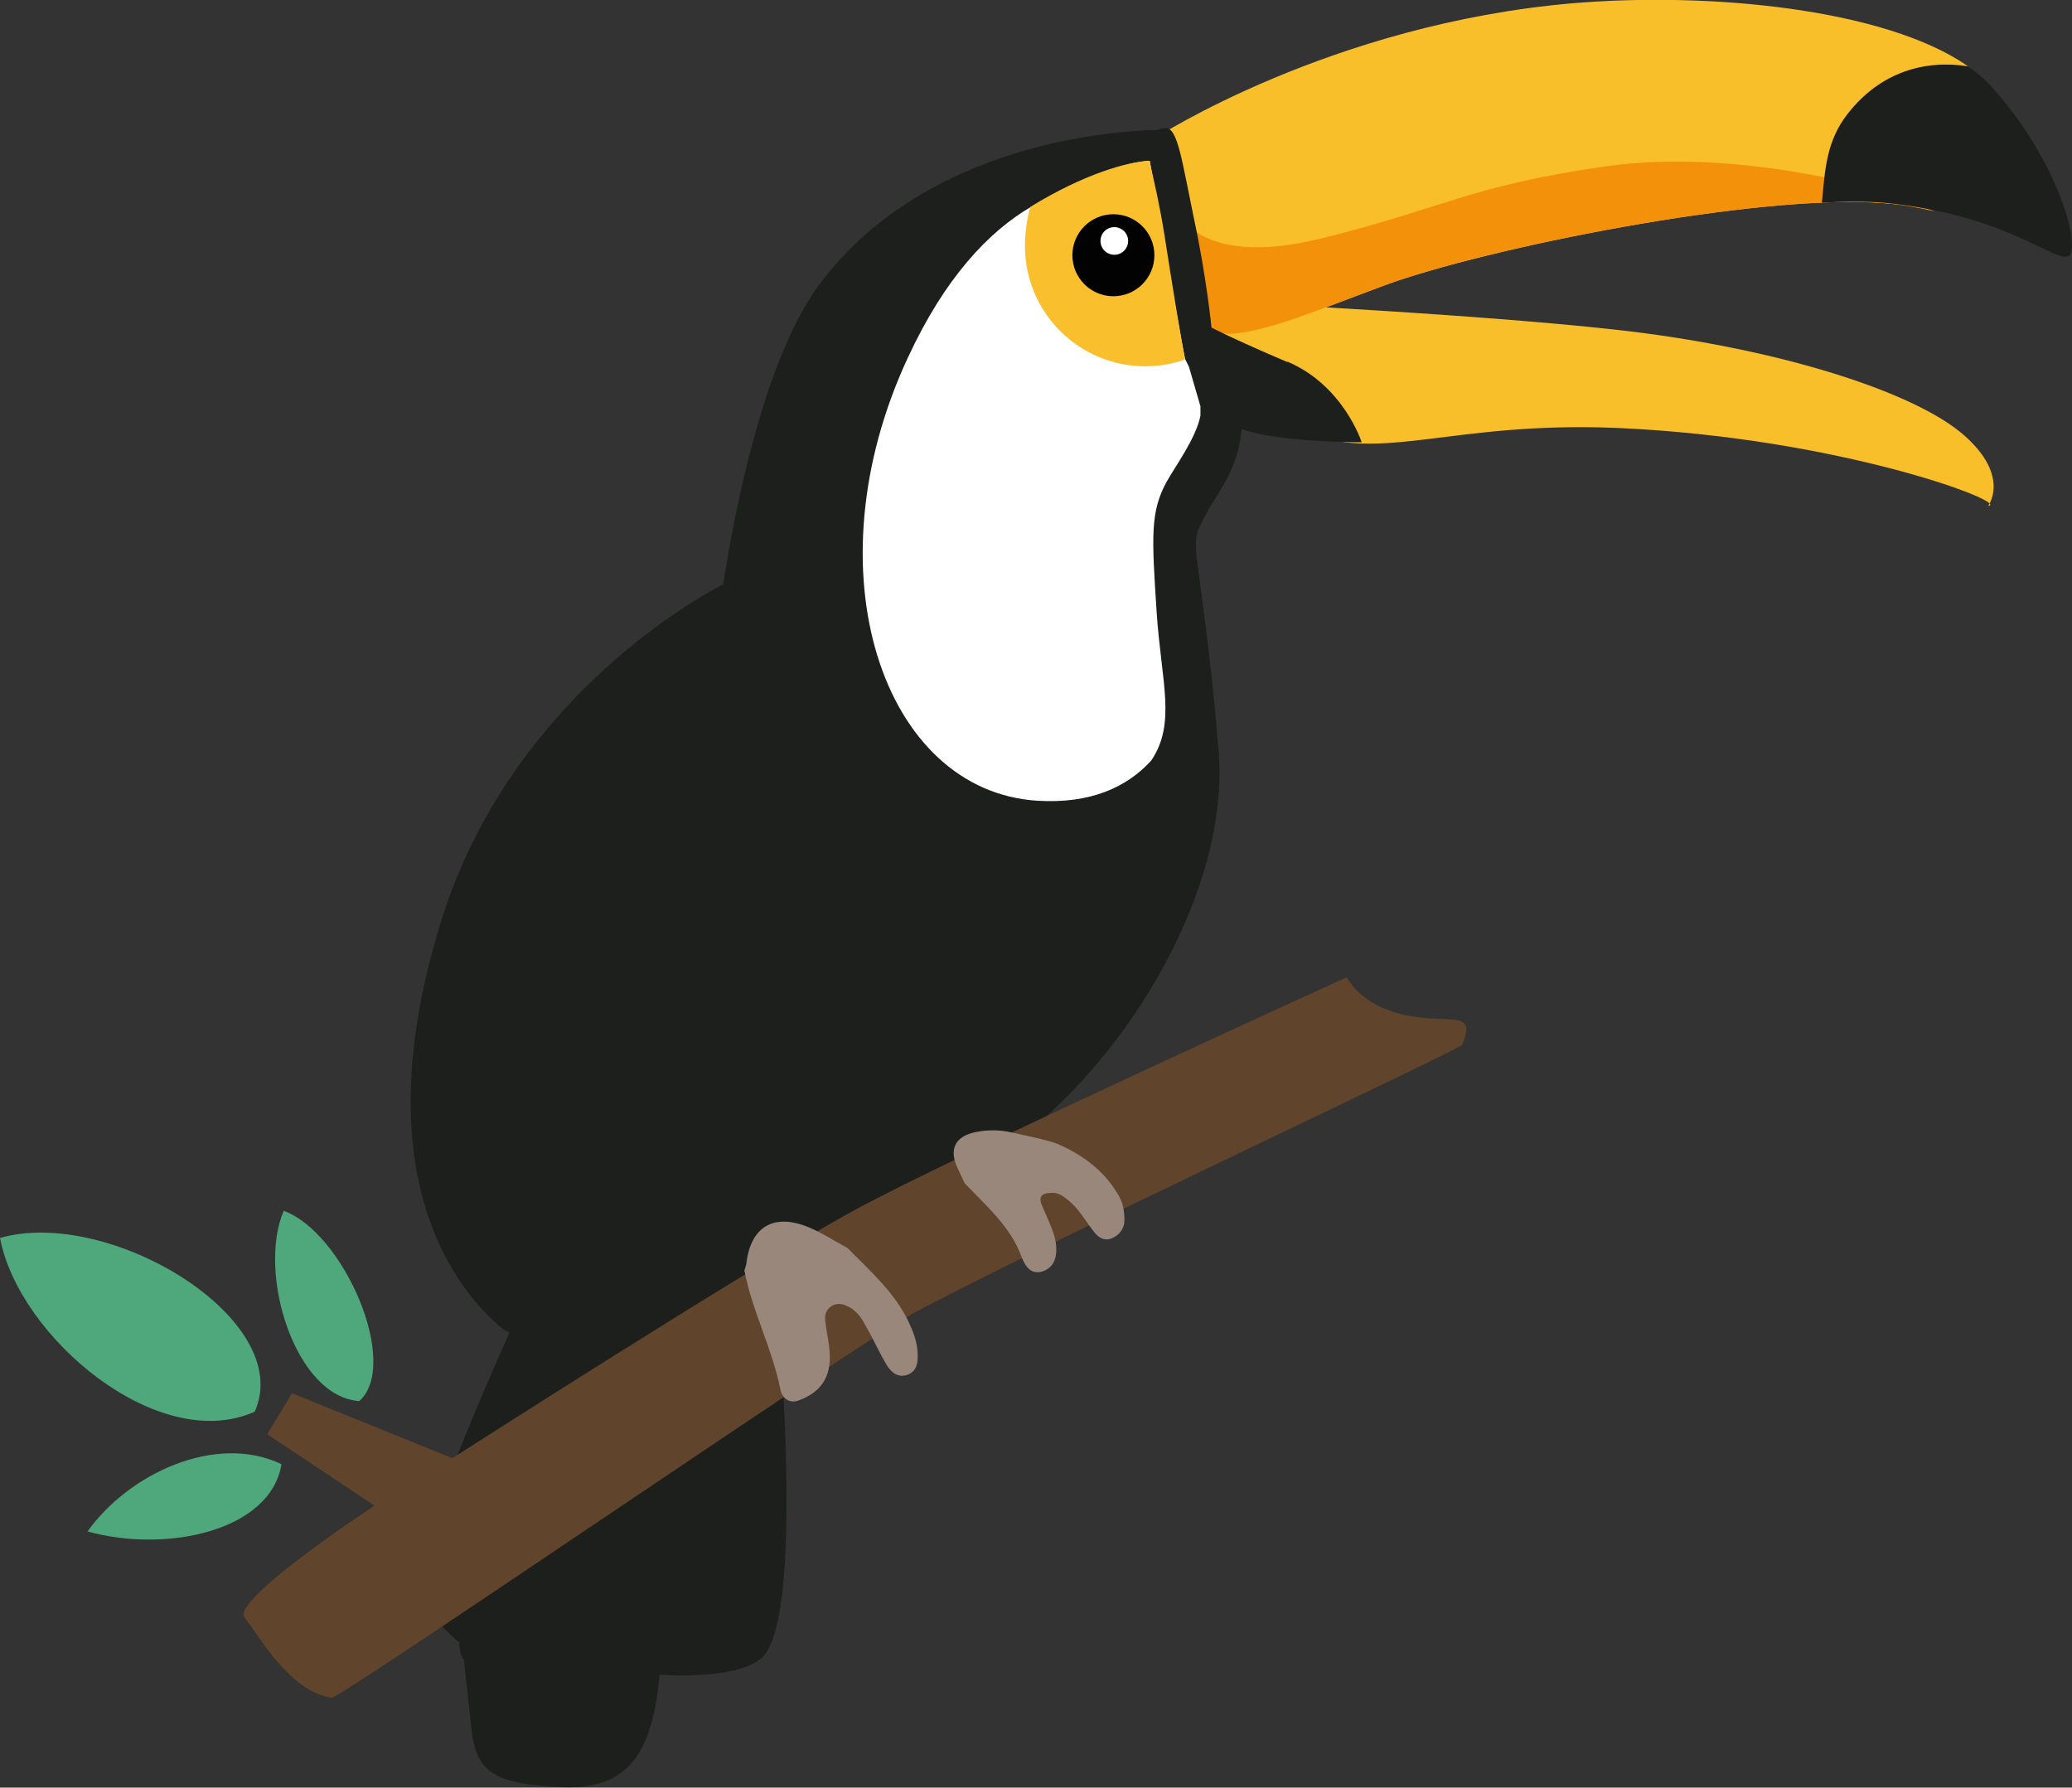 <svg xmlns="http://www.w3.org/2000/svg" viewBox="0 0 449.8 388">
    <rect x="0" y="0" width="449.8" height="388" fill="#333333" stroke="none"/>
    <defs>
        <style>.cls-2{fill:#4ea87c}.cls-3{fill:#fff}.cls-5{fill:#1d1f1c}.cls-6{fill:#98877a}.cls-8{fill:#f9bf2b}</style>
    </defs>
    <g id="Ebene_1">
        <path class="cls-8"
              d="M250.7 30S288.8 5.2 341.5.7c29.7-2.5 67.7 1.2 85.6 13.6 1.9 1.3 3.1 3.6 4.6 5.2 14.6 15.9 13.2 33.7 13.2 33.7s-8.7-6.9-35.9-9.1-86.7 9.8-108.6 17.9c-15.4 5.7-29.9 12-36.6 10.1C257 70.2 253.3 47 253.3 47l-2.6-17Z"/>
        <path class="cls-8"
              d="M263.6 65.4s65 3.1 94 7c31.9 4.3 58.7 13.2 68.8 22.1 10.1 8.9 5.2 15.3 5.2 15.3 5.1-.5-31.6-14.7-80.2-16.9-36.6-1.6-51.7 7.9-68.7.6s-19.6-11.6-20-16.1c-.4-4.5.9-12 .9-12Z"/>
        <path d="M407.1 41.1s-30.4-9-58.5-5c-29.6 4.2-35.7 9.3-62 15.7-26.3 6.4-30.7-5.7-30.7-5.7l1.8 17.9c1.6 4.1 3.6 7.4 6 8.1 6.8 1.9 21.2-4.4 36.6-10.1 21.8-8.1 81.4-20.1 108.6-17.9 4 .3 7.7 1 11.2 1.8l-13-4.8Z"
              style="fill:#f3920a"/>
        <path class="cls-5"
              d="M279.5 78.6c-12.2-5.2-16.5-7.5-16.5-7.5s-1.1-11.1-3.8-23.6c-2.6-12.5-3.5-19.5-6-19.7-.4 0-1.1 0-2 .4-8.9.2-49.8 2.6-73 33.1-12.8 16.8-19.2 52.5-21.2 65.5-17.3 9.2-48.3 32.7-60.9 72.1-17.2 54 1.6 79.8 12.5 89.1.6.5 1.2.9 2 1.2-10.2 23-20.4 48-19.6 54.1.7 5.2 4.6 9.8 8.7 13.2 0 1.8.4 3 1 3.7l1.8 16.4c1.3 7.9 4.8 10.7 19.5 11.3 14.7.6 19.6-7.7 21.2-24.4 0 0 16.4 1.3 22.1-3.6 7.9-6.9 5.6-52 3-83.2 3.5-2.5 7.2-5.9 11.2-10.5 15.4-4.8 30.2-10.5 38.6-16.6 27.6-19.7 50.1-58.8 46.2-89.1-.5-6.8-1.6-18-4.1-36.2-.6-4.2-1-7.3.1-9.7s2-4 3.4-6.2c2.5-4 5.4-8.8 5.8-15.2h.3c7.4 2.8 25.8 2.8 25.8 2.8s-3.9-12.3-16.1-17.5Z"/>
        <path d="M305.4 220.4c-10.3-2.1-13-8.3-13-8.3s-84.7 38.5-106.8 50.5-87.4 53.9-87.4 53.9l-34.8-14.1-5.4 8.9 23.3 15.5S50 347.3 53.1 351.1c3.1 3.8 9.6 16 18.9 17.4 1.7.3 114.1-76.8 125.8-83.2 24.1-13.1 119.3-57.6 119.6-58.5 3.3-7.8-2.8-4.5-12-6.4Z"
              style="fill:#60442b"/>
        <path class="cls-2"
              d="M78 304.1c8.9-7.9-3.2-36.4-16.4-41.3-5.8 13.4 2.4 40.4 16.4 41.3ZM55.3 306.4c8.9-20-31.5-44.5-55.3-37.7 4.1 21.6 34.4 47.1 55.3 37.7ZM61.1 317.8c-14.2-6.8-33.1 2-42.1 14.6 17.3 4.8 39.8-.2 42.1-14.6Z"/>
        <path class="cls-6"
              d="M161.6 275.8c.1-.5.3-.9.4-1.4.9-8.1 5.9-11.2 13.6-8 2.9 1.2 5.6 3 8.4 4.5 4.8 4.9 10 9.4 13.1 15.7 1.1 2.3 2 4.5 2.1 7.1.1 2-.1 3.9-2.2 4.7-2.3.8-3.8-.8-4.8-2.6-1.5-2.6-2.7-5.3-4.2-7.9-.8-1.5-1.7-3-3.3-4-1.4-.8-2.7-1.3-4.2-.4-1.4.9-1.5 2.2-1.3 3.6.4 3.3 1.4 6.5.7 10-.8 3.8-3.4 5.7-6.6 6.9-2 .7-3.6-.6-3.9-2.5-1.8-8.9-6.1-16.9-7.8-25.7ZM209.4 256.8c-.5-1-.9-2-1.4-3-2.1-4.2-.8-7.2 3.9-8.1 2.5-.5 5.1-.5 7.7.1 1.9.4 8.5 1.8 10 2.5 5.5 2.4 10.1 5.8 13.2 11.1 1 1.7 1.3 3.5 1.3 5.4s-1.1 3.3-2.8 4c-1.8.7-3.1-.4-4.1-1.8-1.7-2.2-3-4.6-5.2-6.4-1-.8-1.9-1.6-3.3-1.7-2.1 0-3.6.4-2.4 3 .8 1.8 1.6 3.6 2.3 5.5.4 1.2.7 2.4.7 3.6.1 2.3-.8 4.3-3.1 5-2.5.7-3.7-1.3-4.4-3.1-2.4-6.7-7.7-11.1-12.4-16.1Z"/>
        <path class="cls-3"
              d="m258.1 79.6-.8-1.6c-.3-.6-7.5-41.9-7.7-43.1-4.6.2-14.9 3.4-25.8 10-9.2 5.4-18.7 15.4-26.7 32.7-21.6 46.3-5.5 94.1 28.1 96.2 11.5.7 19.4-2.9 24.7-8.7 5.5-8.1 2.2-17.1 1.2-32.1-1.1-16.7-1.4-22 2.2-28.5 1.9-3.4 6.4-9.5 7.3-14.3v-2l-2.5-8.6Z"/>
        <path d="M257.3 78c-.3-.6-3-17.2-4.5-26.9-.9-5.8-2.3-12.1-3.3-16.2-4.7.2-14.3 2.9-25.8 10-.8 2.5-1.2 5.8-1.2 8.5 0 14.4 11.7 26.1 26.1 26.1 3.1 0 6-.5 8.7-1.5Z"
              style="fill:#f9bf2d"/>
        <circle cx="241.7" cy="55.4" r="8.9" style="fill:#020203"/>
        <circle class="cls-3" cx="241.9" cy="52.3" r="3"/>
        <path class="cls-5"
              d="M449.1 55.6c2.7-1.9-2.2-20.6-16.7-36.7-1.4-1.6-3.2-3.1-5.1-4.5-9.4-1.5-19.1 1.2-26.2 10.3-4.6 5.9-4.9 11.9-5.6 19.3 5-.3 9.6-.3 13.4 0 27.1 2.6 37.5 13.4 40.2 11.5Z"/>
    </g>
</svg>